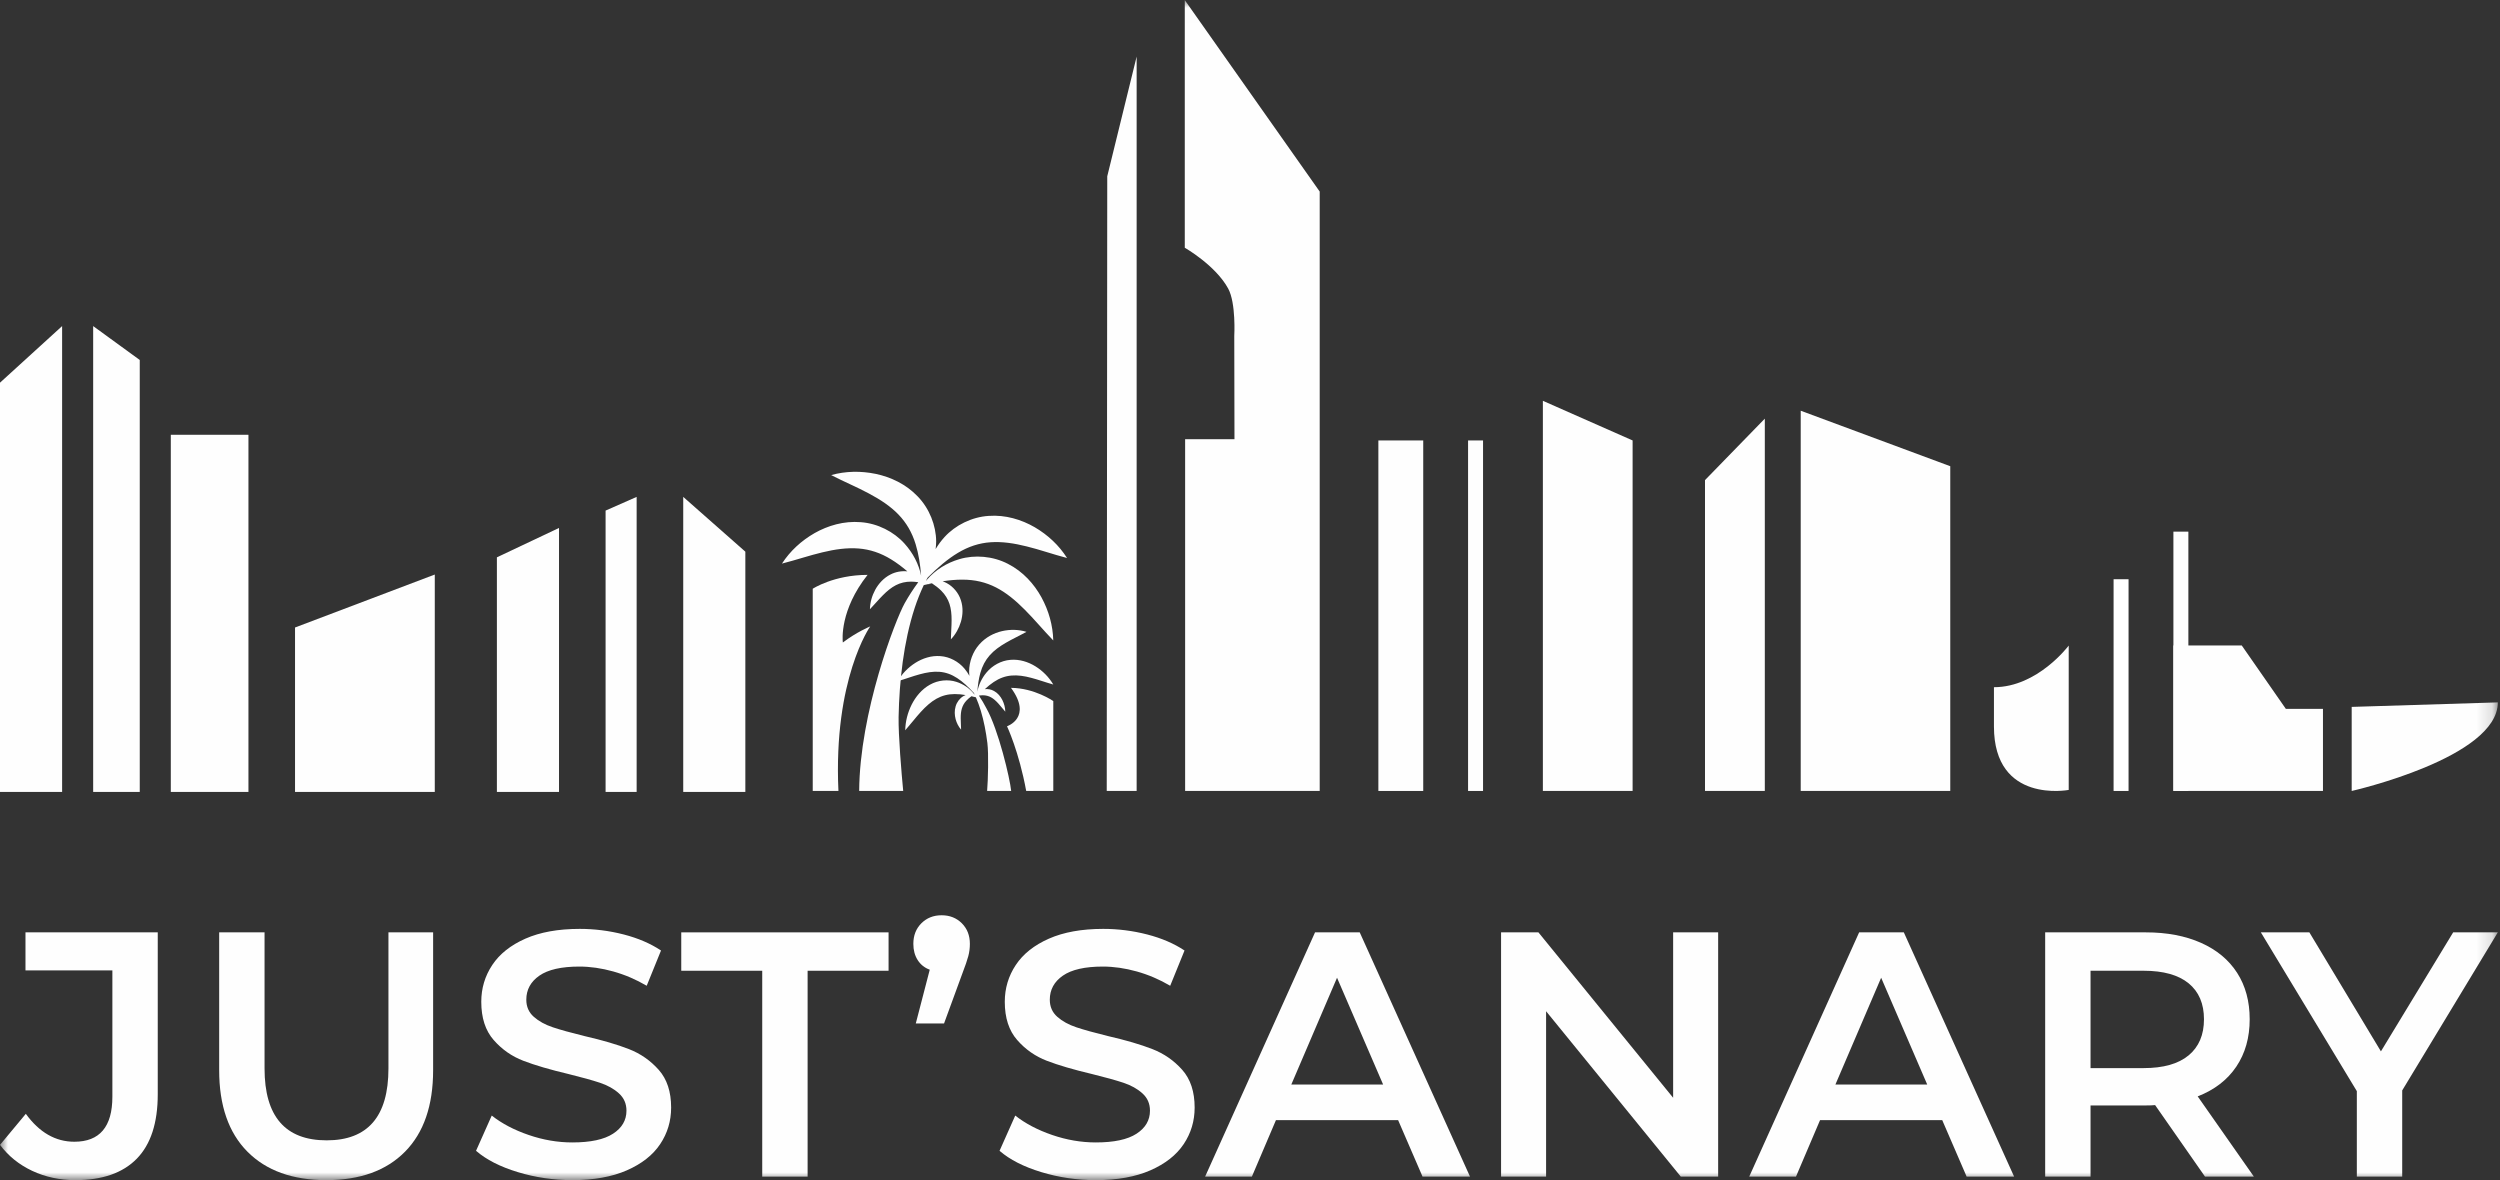<?xml version="1.0" encoding="UTF-8"?>
<svg width="161px" height="76px" viewBox="0 0 161 76" version="1.1" xmlns="http://www.w3.org/2000/svg" xmlns:xlink="http://www.w3.org/1999/xlink">
    <rect x="0" y="0" width="161" height="76" fill="#333333" stroke="none"/>
    <!-- Generator: Sketch 54.1 (76490) - https://sketchapp.com -->
    <title>Group 38</title>
    <desc>Created with Sketch.</desc>
    <defs>
        <polygon id="path-1" points="0 76 160.861 76 160.861 0.006 0 0.006"></polygon>
    </defs>
    <g id="Symbols" stroke="none" stroke-width="1" fill="none" fill-rule="evenodd">
        <g id="footer" transform="translate(-49, -257)">
            <g id="Group-38">
                <g transform="translate(49, 257)">
                    <polygon id="Fill-1" fill="#FEFEFE" points="0 24.645 0 51 4 51 4 21"></polygon>
                    <polygon id="Fill-2" fill="#FEFEFE" points="9 23.183 6 21 6 51 9 51"></polygon>
                    <polygon id="Fill-3" fill="#FEFEFE" points="11 51 16 51 16 28 11 28"></polygon>
                    <polygon id="Fill-4" fill="#FEFEFE" points="28 37 19 40.411 19 51 28 51"></polygon>
                    <polygon id="Fill-5" fill="#FEFEFE" points="36 34 32 35.892 32 51 36 51"></polygon>
                    <polygon id="Fill-6" fill="#FEFEFE" points="41 32 39 32.882 39 51 41 51"></polygon>
                    <polygon id="Fill-7" fill="#FEFEFE" points="48 35.528 44 32 44 51 48 51"></polygon>
                    <g id="Group-37">
                        <path d="M71.307,11.353 C71.938,8.783 72.569,6.213 73.2,3.643 L73.2,50.938 L71.274,50.938 C71.285,37.743 71.296,24.548 71.307,11.353" id="Fill-8" fill="#FEFEFE"></path>
                        <mask id="mask-2" fill="white">
                            <use xlink:href="#path-1"></use>
                        </mask>
                        <g id="Clip-11"></g>
                        <polygon id="Fill-10" fill="#FEFEFE" mask="url(#mask-2)" points="88.767 50.938 91.656 50.938 91.656 28.365 88.767 28.365"></polygon>
                        <polygon id="Fill-12" fill="#FEFEFE" mask="url(#mask-2)" points="94.544 50.938 95.508 50.938 95.508 28.365 94.544 28.365"></polygon>
                        <polygon id="Fill-13" fill="#FEFEFE" mask="url(#mask-2)" points="105.14 28.365 99.361 25.812 99.361 50.938 105.14 50.938"></polygon>
                        <polygon id="Fill-14" fill="#FEFEFE" mask="url(#mask-2)" points="113.654 26.961 109.802 30.919 109.802 50.938 113.654 50.938"></polygon>
                        <polygon id="Fill-15" fill="#FEFEFE" mask="url(#mask-2)" points="125.597 30.025 115.966 26.45 115.966 50.938 125.597 50.938"></polygon>
                        <path d="M133.225,41.575 C133.225,41.575 131.223,44.256 128.41,44.256 L128.41,46.786 C128.41,51.793 133.225,50.871 133.225,50.871 L133.225,41.575 Z" id="Fill-16" fill="#FEFEFE" mask="url(#mask-2)"></path>
                        <polygon id="Fill-17" fill="#FEFEFE" mask="url(#mask-2)" points="136.115 50.938 137.079 50.938 137.079 37.302 136.115 37.302"></polygon>
                        <polygon id="Fill-18" fill="#FEFEFE" mask="url(#mask-2)" points="149.599 45.652 147.209 45.652 144.368 41.567 139.967 41.567 139.967 50.938 149.599 50.938"></polygon>
                        <path d="M160.86,45.234 L151.449,45.524 L151.449,50.938 C151.449,50.938 160.86,48.809 160.86,45.234" id="Fill-19" fill="#FEFEFE" mask="url(#mask-2)"></path>
                        <path d="M76.3,6.254 L76.3,15.954 C76.3,15.954 78.279,17.083 79.095,18.584 C79.607,19.525 79.487,21.628 79.487,21.628 L79.5,28.284 L76.322,28.284 L76.322,50.938 L84.989,50.938 L84.989,12.337 C82.093,8.226 79.196,4.116 76.3,0.006 L76.3,6.254 Z" id="Fill-20" fill="#FEFEFE" mask="url(#mask-2)"></path>
                        <polyline id="Fill-21" fill="#FEFEFE" mask="url(#mask-2)" points="140.931 50.938 140.931 34.238 139.967 34.238 139.967 50.938"></polyline>
                        <path d="M64.911,36.312 C63.948,35.81 62.771,35.715 61.781,36.01 C60.954,36.253 60.233,36.711 59.7,37.329 C59.689,37.331 59.678,37.33 59.667,37.332 C59.675,37.337 59.68,37.341 59.688,37.346 C59.677,37.36 59.666,37.374 59.656,37.387 C59.652,37.381 59.647,37.376 59.643,37.371 C59.673,37.311 59.708,37.254 59.741,37.195 C60.394,36.544 61.029,36 61.69,35.604 C62.374,35.193 63.064,34.972 63.793,34.921 C64.522,34.869 65.302,34.983 66.119,35.189 C66.94,35.389 67.778,35.689 68.719,35.936 C68.197,35.116 67.488,34.453 66.635,33.953 C65.786,33.463 64.754,33.144 63.669,33.224 C62.584,33.292 61.527,33.82 60.831,34.582 C60.61,34.824 60.418,35.087 60.254,35.361 C60.27,35.198 60.291,35.035 60.289,34.869 C60.284,33.837 59.851,32.738 59.092,31.962 C58.34,31.176 57.36,30.722 56.401,30.519 C55.434,30.319 54.462,30.336 53.526,30.595 C54.39,31.04 55.214,31.38 55.958,31.781 C56.702,32.176 57.359,32.612 57.864,33.139 C58.371,33.665 58.737,34.291 58.969,35.054 C59.157,35.665 59.262,36.341 59.321,37.078 C59.169,36.326 58.797,35.613 58.254,35.011 C57.566,34.241 56.514,33.705 55.431,33.628 C54.348,33.538 53.313,33.849 52.461,34.331 C51.604,34.823 50.888,35.48 50.359,36.295 C51.301,36.054 52.143,35.764 52.965,35.57 C53.783,35.371 54.564,35.265 55.293,35.323 C56.02,35.38 56.709,35.606 57.389,36.024 C57.743,36.239 58.089,36.501 58.435,36.795 C58.069,36.758 57.681,36.822 57.348,36.997 C56.907,37.22 56.582,37.586 56.367,37.976 C56.154,38.37 56.034,38.794 56.023,39.235 C56.329,38.918 56.585,38.605 56.858,38.335 C57.127,38.063 57.403,37.835 57.698,37.684 C57.992,37.534 58.313,37.457 58.675,37.457 C58.823,37.456 58.979,37.474 59.136,37.494 C58.819,37.925 58.527,38.377 58.264,38.844 C57.653,39.936 55.362,45.887 55.331,50.938 L58.166,50.936 C58.059,49.82 57.849,47.35 57.87,46.176 C57.893,44.989 57.976,43.798 58.136,42.619 C58.299,41.44 58.54,40.268 58.912,39.132 C59.074,38.64 59.269,38.154 59.491,37.681 C59.589,37.658 59.684,37.636 59.78,37.614 C59.803,37.62 59.825,37.623 59.85,37.628 C59.844,37.62 59.837,37.612 59.83,37.604 C59.891,37.59 59.954,37.575 60.014,37.562 C60.239,37.714 60.448,37.87 60.618,38.043 C60.873,38.298 61.045,38.579 61.148,38.895 C61.25,39.209 61.285,39.567 61.283,39.949 C61.284,40.332 61.244,40.733 61.236,41.176 C61.54,40.855 61.755,40.471 61.883,40.041 C62.006,39.613 62.036,39.124 61.881,38.655 C61.734,38.185 61.386,37.778 60.975,37.555 C60.887,37.507 60.797,37.469 60.705,37.435 C61.148,37.365 61.575,37.326 61.986,37.329 C62.783,37.329 63.489,37.497 64.14,37.83 C64.79,38.162 65.399,38.662 65.991,39.261 C66.59,39.857 67.155,40.546 67.83,41.245 C67.806,40.274 67.542,39.34 67.071,38.47 C66.599,37.611 65.881,36.804 64.911,36.312" id="Fill-22" fill="#FEFEFE" mask="url(#mask-2)"></path>
                        <path d="M59.889,44.093 C60.415,43.794 61.057,43.737 61.598,43.913 C62.049,44.058 62.443,44.331 62.733,44.698 C62.739,44.7 62.746,44.699 62.752,44.7 C62.747,44.703 62.744,44.706 62.74,44.709 C62.746,44.717 62.752,44.725 62.758,44.733 C62.76,44.73 62.763,44.726 62.765,44.724 C62.749,44.688 62.729,44.654 62.711,44.619 C62.355,44.232 62.008,43.907 61.647,43.672 C61.274,43.427 60.897,43.296 60.5,43.265 C60.102,43.234 59.676,43.302 59.23,43.425 C58.782,43.544 58.324,43.722 57.811,43.869 C58.095,43.381 58.483,42.986 58.948,42.689 C59.411,42.397 59.974,42.207 60.567,42.254 C61.159,42.295 61.737,42.609 62.116,43.063 C62.237,43.207 62.342,43.364 62.431,43.526 C62.423,43.43 62.411,43.333 62.412,43.234 C62.415,42.62 62.651,41.965 63.065,41.503 C63.476,41.035 64.011,40.765 64.534,40.644 C65.062,40.525 65.593,40.535 66.104,40.69 C65.632,40.954 65.182,41.157 64.776,41.396 C64.37,41.63 64.012,41.89 63.736,42.204 C63.459,42.517 63.259,42.89 63.133,43.344 C63.03,43.708 62.973,44.11 62.941,44.549 C63.024,44.102 63.226,43.677 63.523,43.319 C63.899,42.861 64.473,42.541 65.064,42.495 C65.655,42.442 66.22,42.626 66.685,42.914 C67.153,43.207 67.544,43.598 67.832,44.083 C67.319,43.94 66.859,43.767 66.41,43.652 C65.963,43.533 65.537,43.47 65.139,43.505 C64.742,43.539 64.366,43.673 63.995,43.922 C63.802,44.05 63.613,44.206 63.424,44.381 C63.624,44.359 63.836,44.397 64.017,44.501 C64.258,44.633 64.436,44.852 64.553,45.084 C64.669,45.318 64.735,45.571 64.741,45.833 C64.574,45.645 64.434,45.459 64.285,45.297 C64.138,45.136 63.988,45 63.826,44.91 C63.666,44.821 63.491,44.775 63.293,44.775 C63.213,44.774 63.127,44.785 63.042,44.797 C63.214,45.054 63.374,45.323 63.517,45.6 C64.299,46.979 65.046,50.154 65.119,50.938 L63.571,50.937 C63.629,50.272 63.675,48.55 63.587,47.849 C63.498,47.146 63.367,46.448 63.164,45.772 C63.075,45.479 62.969,45.19 62.848,44.908 C62.794,44.894 62.743,44.882 62.69,44.868 C62.677,44.872 62.665,44.874 62.652,44.877 C62.655,44.872 62.659,44.867 62.663,44.862 C62.629,44.853 62.595,44.845 62.563,44.837 C62.439,44.928 62.325,45.02 62.233,45.124 C62.093,45.275 61.999,45.443 61.943,45.631 C61.887,45.818 61.868,46.031 61.87,46.258 C61.869,46.487 61.891,46.725 61.895,46.989 C61.729,46.798 61.612,46.57 61.542,46.314 C61.475,46.059 61.459,45.768 61.543,45.488 C61.623,45.209 61.813,44.966 62.038,44.833 C62.086,44.805 62.135,44.782 62.185,44.761 C61.943,44.72 61.71,44.697 61.486,44.698 C61.051,44.698 60.666,44.799 60.31,44.997 C59.955,45.195 59.623,45.493 59.299,45.849 C58.973,46.204 58.664,46.614 58.296,47.031 C58.309,46.453 58.453,45.896 58.71,45.378 C58.968,44.867 59.36,44.386 59.889,44.093" id="Fill-23" fill="#FEFEFE" mask="url(#mask-2)"></path>
                        <path d="M52.34,50.938 L52.34,37.915 C52.34,37.915 53.702,37.022 55.872,37.022 C54.085,39.277 54.255,41.198 54.279,41.377 C55.177,40.694 56.042,40.341 56.042,40.341 C56.042,40.341 53.659,43.702 53.995,50.938 L52.34,50.938 Z" id="Fill-24" fill="#FEFEFE" mask="url(#mask-2)"></path>
                        <path d="M67.832,50.938 L67.832,45.149 C67.832,45.149 66.624,44.308 65.108,44.298 C66.512,46.213 64.852,46.772 64.852,46.772 C64.852,46.772 65.618,48.384 66.087,50.936 C66.853,50.936 67.832,50.938 67.832,50.938" id="Fill-25" fill="#FEFEFE" mask="url(#mask-2)"></path>
                        <path d="M2.079,75.405 C1.232,75.008 0.539,74.449 -9.15813424e-05,73.73 L1.663,71.73 C2.532,72.929 3.574,73.528 4.787,73.528 C6.42,73.528 7.237,72.562 7.237,70.629 L7.237,62.494 L1.641,62.494 L1.641,60.044 L10.159,60.044 L10.159,70.472 C10.159,72.315 9.71,73.697 8.811,74.618 C7.912,75.539 6.593,76 4.855,76 C3.851,76 2.925,75.801 2.079,75.405" id="Fill-26" fill="#FEFEFE" mask="url(#mask-2)"></path>
                        <path d="M15.935,74.168 C14.722,72.947 14.115,71.199 14.115,68.921 L14.115,60.044 L17.037,60.044 L17.037,68.809 C17.037,71.895 18.37,73.438 21.038,73.438 C23.69,73.438 25.016,71.895 25.016,68.809 L25.016,60.044 L27.893,60.044 L27.893,68.921 C27.893,71.199 27.289,72.947 26.084,74.168 C24.877,75.39 23.188,76 21.015,76 C18.842,76 17.149,75.39 15.935,74.168" id="Fill-27" fill="#FEFEFE" mask="url(#mask-2)"></path>
                        <path d="M33.343,75.483 C32.211,75.139 31.316,74.682 30.657,74.112 L31.668,71.842 C32.313,72.352 33.103,72.768 34.04,73.09 C34.976,73.412 35.916,73.573 36.86,73.573 C38.029,73.573 38.902,73.386 39.479,73.011 C40.056,72.637 40.344,72.142 40.344,71.528 C40.344,71.078 40.183,70.708 39.861,70.416 C39.539,70.123 39.131,69.895 38.636,69.73 C38.142,69.566 37.467,69.378 36.613,69.168 C35.414,68.884 34.444,68.599 33.703,68.314 C32.961,68.03 32.324,67.584 31.792,66.977 C31.26,66.37 30.994,65.55 30.994,64.516 C30.994,63.648 31.23,62.857 31.702,62.146 C32.174,61.434 32.886,60.869 33.837,60.449 C34.789,60.03 35.954,59.82 37.332,59.82 C38.291,59.82 39.235,59.94 40.165,60.179 C41.093,60.419 41.895,60.763 42.569,61.213 L41.648,63.483 C40.959,63.078 40.239,62.771 39.49,62.561 C38.741,62.352 38.014,62.247 37.31,62.247 C36.156,62.247 35.298,62.442 34.737,62.831 C34.175,63.221 33.894,63.738 33.894,64.382 C33.894,64.831 34.054,65.198 34.377,65.483 C34.699,65.768 35.107,65.992 35.602,66.157 C36.096,66.322 36.771,66.509 37.625,66.719 C38.794,66.988 39.752,67.269 40.502,67.562 C41.251,67.854 41.891,68.3 42.423,68.899 C42.955,69.498 43.221,70.307 43.221,71.326 C43.221,72.195 42.985,72.981 42.513,73.685 C42.041,74.39 41.326,74.951 40.367,75.371 C39.408,75.79 38.239,76 36.86,76 C35.647,76 34.474,75.828 33.343,75.483" id="Fill-28" fill="#FEFEFE" mask="url(#mask-2)"></path>
                        <polygon id="Fill-29" fill="#FEFEFE" mask="url(#mask-2)" points="49.088 62.516 43.873 62.516 43.873 60.044 57.224 60.044 57.224 62.516 52.01 62.516 52.01 75.775 49.088 75.775"></polygon>
                        <path d="M61.944,59.46 C62.288,59.805 62.46,60.247 62.46,60.786 C62.46,61.056 62.427,61.318 62.359,61.573 C62.292,61.827 62.161,62.21 61.966,62.719 L60.797,65.91 L58.977,65.91 L59.876,62.449 C59.546,62.329 59.288,62.123 59.1,61.831 C58.913,61.539 58.819,61.19 58.819,60.786 C58.819,60.247 58.991,59.805 59.336,59.46 C59.681,59.116 60.115,58.943 60.64,58.943 C61.164,58.943 61.599,59.116 61.944,59.46" id="Fill-30" fill="#FEFEFE" mask="url(#mask-2)"></path>
                        <path d="M67.057,75.483 C65.925,75.139 65.03,74.682 64.371,74.112 L65.382,71.842 C66.026,72.352 66.817,72.768 67.753,73.09 C68.69,73.412 69.63,73.573 70.574,73.573 C71.743,73.573 72.616,73.386 73.193,73.011 C73.769,72.637 74.058,72.142 74.058,71.528 C74.058,71.078 73.897,70.708 73.575,70.416 C73.252,70.123 72.844,69.895 72.35,69.73 C71.855,69.566 71.181,69.378 70.327,69.168 C69.128,68.884 68.158,68.599 67.416,68.314 C66.675,68.03 66.037,67.584 65.506,66.977 C64.974,66.37 64.708,65.55 64.708,64.516 C64.708,63.648 64.944,62.857 65.416,62.146 C65.888,61.434 66.599,60.869 67.551,60.449 C68.502,60.03 69.667,59.82 71.046,59.82 C72.005,59.82 72.949,59.94 73.878,60.179 C74.807,60.419 75.609,60.763 76.283,61.213 L75.361,63.483 C74.672,63.078 73.953,62.771 73.204,62.561 C72.454,62.352 71.728,62.247 71.024,62.247 C69.87,62.247 69.012,62.442 68.45,62.831 C67.888,63.221 67.607,63.738 67.607,64.382 C67.607,64.831 67.768,65.198 68.091,65.483 C68.413,65.768 68.821,65.992 69.315,66.157 C69.81,66.322 70.484,66.509 71.338,66.719 C72.507,66.988 73.466,67.269 74.215,67.562 C74.964,67.854 75.605,68.3 76.137,68.899 C76.669,69.498 76.935,70.307 76.935,71.326 C76.935,72.195 76.699,72.981 76.227,73.685 C75.755,74.39 75.039,74.951 74.08,75.371 C73.121,75.79 71.952,76 70.574,76 C69.361,76 68.188,75.828 67.057,75.483" id="Fill-31" fill="#FEFEFE" mask="url(#mask-2)"></path>
                        <path d="M89.072,69.842 L86.105,62.966 L83.161,69.842 L89.072,69.842 Z M90.038,72.135 L82.172,72.135 L80.621,75.775 L77.609,75.775 L84.689,60.044 L87.566,60.044 L94.669,75.775 L91.612,75.775 L90.038,72.135 Z" id="Fill-32" fill="#FEFEFE" mask="url(#mask-2)"></path>
                        <polygon id="Fill-33" fill="#FEFEFE" mask="url(#mask-2)" points="110.649 60.044 110.649 75.775 108.244 75.775 99.568 65.123 99.568 75.775 96.669 75.775 96.669 60.044 99.074 60.044 107.75 70.696 107.75 60.044"></polygon>
                        <path d="M124.112,69.842 L121.146,62.966 L118.201,69.842 L124.112,69.842 Z M125.079,72.135 L117.212,72.135 L115.661,75.775 L112.65,75.775 L119.729,60.044 L122.606,60.044 L129.709,75.775 L126.652,75.775 L125.079,72.135 Z" id="Fill-34" fill="#FEFEFE" mask="url(#mask-2)"></path>
                        <path d="M140.947,63.325 C140.287,62.786 139.321,62.516 138.047,62.516 L134.631,62.516 L134.631,68.786 L138.047,68.786 C139.321,68.786 140.287,68.513 140.947,67.966 C141.606,67.419 141.936,66.644 141.936,65.64 C141.936,64.637 141.606,63.865 140.947,63.325 L140.947,63.325 Z M142.003,75.775 L138.789,71.168 C138.654,71.183 138.452,71.191 138.182,71.191 L134.631,71.191 L134.631,75.775 L131.709,75.775 L131.709,60.044 L138.182,60.044 C139.546,60.044 140.733,60.269 141.745,60.719 C142.756,61.168 143.531,61.812 144.071,62.651 C144.611,63.49 144.88,64.487 144.88,65.64 C144.88,66.824 144.591,67.842 144.015,68.696 C143.438,69.55 142.61,70.187 141.531,70.607 L145.15,75.775 L142.003,75.775 Z" id="Fill-35" fill="#FEFEFE" mask="url(#mask-2)"></path>
                        <polygon id="Fill-36" fill="#FEFEFE" mask="url(#mask-2)" points="154.702 70.224 154.702 75.775 151.78 75.775 151.78 70.27 145.599 60.044 148.723 60.044 153.331 67.708 157.984 60.044 160.86 60.044"></polygon>
                    </g>
                </g>
            </g>
        </g>
    </g>
</svg>